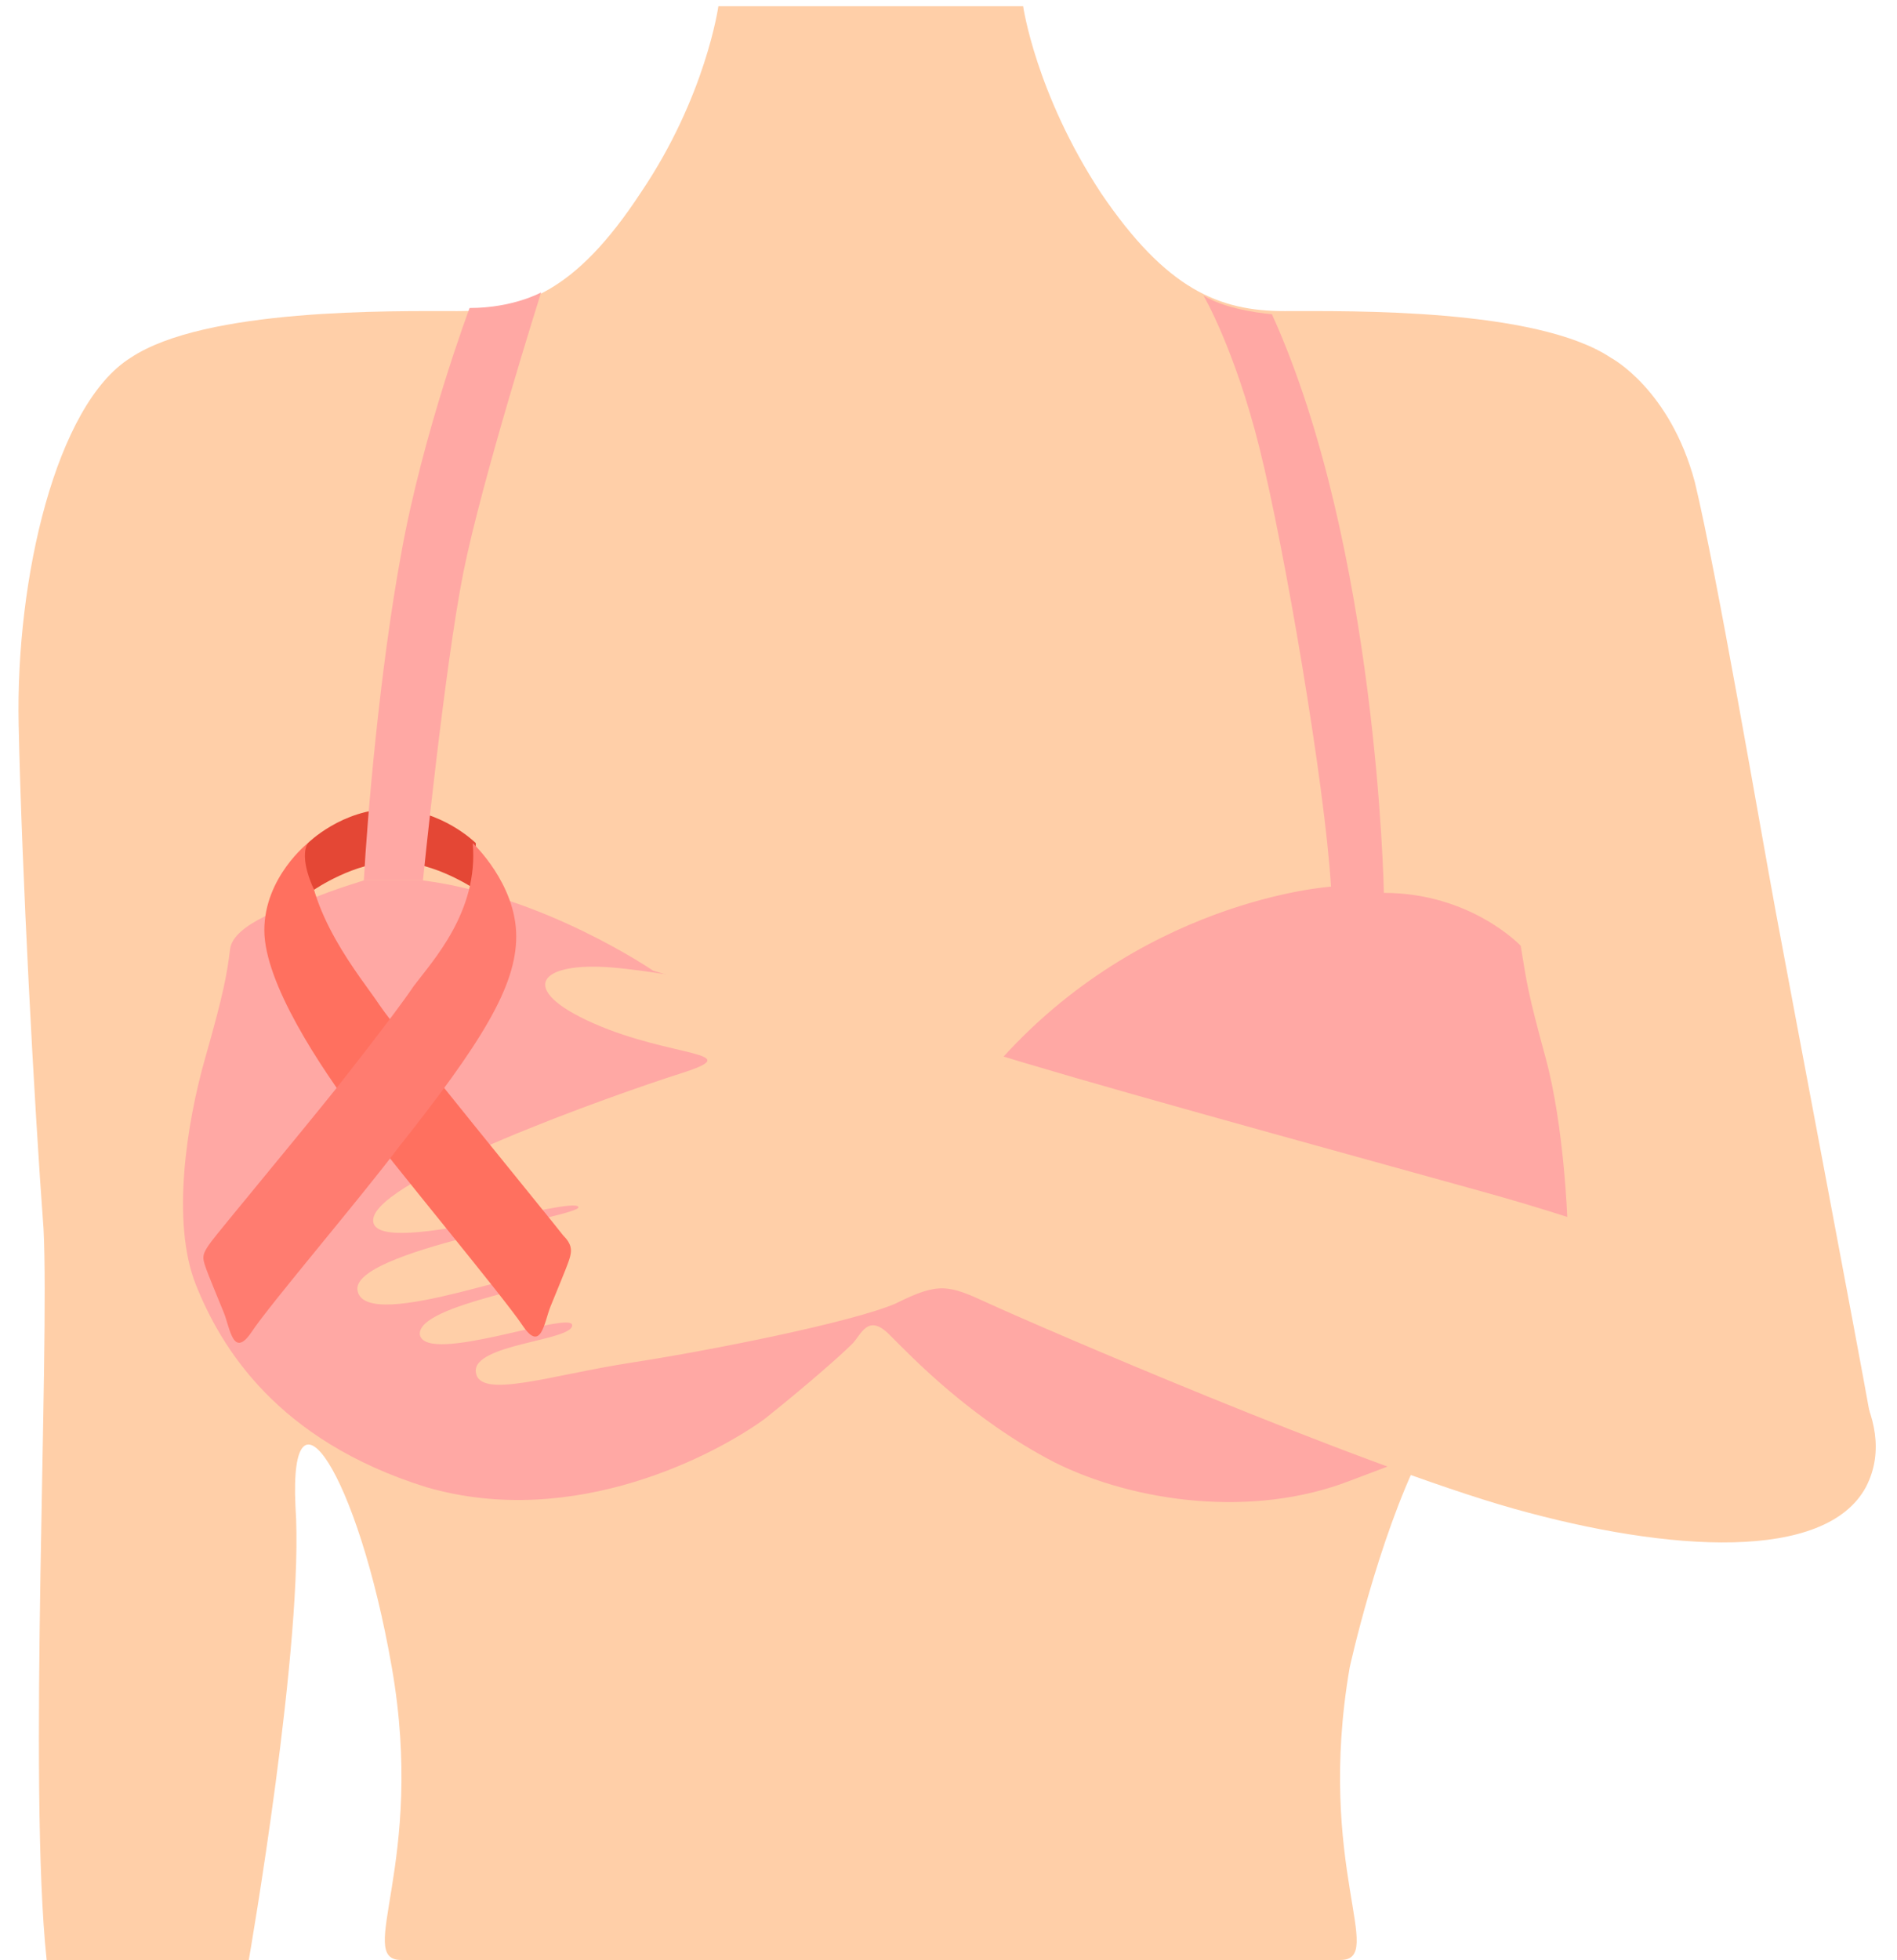 <?xml version="1.0" encoding="UTF-8"?>
<svg xmlns="http://www.w3.org/2000/svg" width="61" height="63" viewBox="0 0 61 63" fill="none">
  <path d="M60.1 45.3C59.8 43.6 57.6 32 57.1 29.3C56.6 26.6 55.2 18.4 54.5 15.5C53.7 12.5 51.8 11.5 51.8 11.5C49.4 9.9 43.4 10 41.3 10C39.2 10 37.5 9.3 35.4 6.2C33.3 3 32.9 0.2 32.9 0.2H28H23.1C23.1 0.2 22.7 3.1 20.6 6.2C18.5 9.4 16.8 10 14.7 10C12.6 10 6.6 9.9 4.2 11.5C1.8 13 0.5 18.6 0.6 23.3C0.7 28 1.1 35.5 1.4 39.5C1.6 43.5 0.9 57.4 1.5 63H8C8 63 9.8 52.7 9.5 48.4C9.3 44.1 11.5 47.3 12.6 53.6C13.7 59.9 11.4 63 12.9 63C14.4 63 28 63 28 63C28 63 41.6 63 43.1 63C44.6 63 42.3 60 43.4 53.6C43.4 53.6 44.3 49.5 45.7 46.7C45.7 46.7 50.5 47.6 52.9 47.9C55.3 48.1 60.5 47 60.1 45.3Z" fill="#FFCFA8"></path>
  <path d="M11.7 28.3C11.7 28.3 10.7 28.6 10 28.9C9.3 29.1 7.5 29.7 7.4 30.5C7.3 31.3 7.2 31.9 6.6 34C6 36.1 5.5 39.3 6.3 41.3C7.1 43.3 8.9 46.3 13.7 47.8C18.5 49.2 23.1 46.7 24.6 45.6C26.1 44.4 27.1 43.5 27.4 43.2C27.7 42.9 27.9 42.2 28.6 42.9C29.3 43.6 31.2 45.6 33.9 47C36.5 48.3 40.3 48.8 43.4 47.6C46.6 46.4 49.7 45.2 49.7 45.2L50.4 39.2C50.4 39.2 50.3 36.2 49.7 34C49.1 31.8 49.1 31.6 48.9 30.4C48.9 30.4 47.3 28.7 44.5 28.7C44.5 28.7 44.3 17.6 40.9 10.1C40.9 10.1 39.5 10 38.7 9.5C38.7 9.5 39.7 11.2 40.5 14.4C41.3 17.6 42.6 25.2 42.8 28.5C42.8 28.5 36.5 28.9 31.8 34.5L21 31.2C21 31.2 17.5 28.8 13.6 28.3H11.7Z" fill="#FFA8A4"></path>
  <path d="M58.6 43C58.6 43 56.8 40.8 47.3 38.2C37.9 35.6 33.2 34.3 30.5 33.4C27.8 32.5 22.1 31.3 19.7 31.1C17.3 30.9 16.6 31.8 19.1 32.9C21.6 34 24.1 33.8 21.9 34.5C19.7 35.2 12.1 37.9 12 39.2C11.9 40.5 18.5 38.4 18.6 38.8C18.7 39.1 11.2 40.2 11.5 41.5C11.8 42.9 17.8 40.4 18 40.9C18.2 41.3 13.4 41.9 13.5 42.9C13.7 43.9 18.4 42.1 18.4 42.6C18.4 43.1 15.2 43.2 15.3 44.1C15.4 45 17.7 44.2 20.3 43.8C22.9 43.4 27.4 42.5 28.8 41.9C30.2 41.2 30.5 41.3 31.8 41.9C33.1 42.5 43.7 47.1 48.7 48.5C53.7 49.9 58.7 50.2 60 47.8C61.2 45.5 58.6 43 58.6 43Z" fill="#FFCFA8"></path>
  <path d="M9.9 27.1C9.9 27.1 8.5 28.2 8.5 29.9C8.5 31.6 10.3 34.3 11.5 35.9C12.7 37.5 16.2 41.7 16.8 42.6C17.4 43.5 17.5 42.5 17.7 42C17.9 41.5 18.2 40.8 18.3 40.5C18.4 40.2 18.4 40 18.1 39.7C17.8 39.3 12.8 33.2 12.2 32.3C11.6 31.4 9.8 29.3 9.9 27.1Z" fill="#FF705F"></path>
  <path d="M9.9 27.1C9.9 27.1 11 26 12.6 26C14.2 26 15.3 27.1 15.3 27.1V28.6C15.3 28.6 14 27.7 12.7 27.7C11.4 27.7 10.1 28.6 10.1 28.6C10.1 28.6 9.6 27.6 9.9 27.1Z" fill="#E44735"></path>
  <path d="M16.6 30.1C16.6 28.4 15.2 27.1 15.2 27.1C15.4 29.3 13.9 30.9 13.3 31.7C12.7 32.6 10.8 35 10.8 35C9.6 36.5 7.1 39.5 6.8 39.9C6.5 40.3 6.5 40.4 6.6 40.7C6.7 41 7 41.7 7.2 42.2C7.4 42.7 7.5 43.7 8.1 42.8C8.7 41.9 11.6 38.5 12.8 36.9C15.5 33.5 16.6 31.7 16.6 30.1Z" fill="#FF7C70"></path>
  <path d="M15.1 9.9C15.1 9.9 13.6 13.9 12.9 17.8C12.2 21.6 11.8 26.4 11.7 28.3H13.6C13.6 28.3 14.3 21.4 14.9 18.4C15.5 15.4 17.4 9.4 17.4 9.4C17.4 9.4 16.5 9.9 15.1 9.9Z" fill="#FFA8A4"></path>
</svg>
